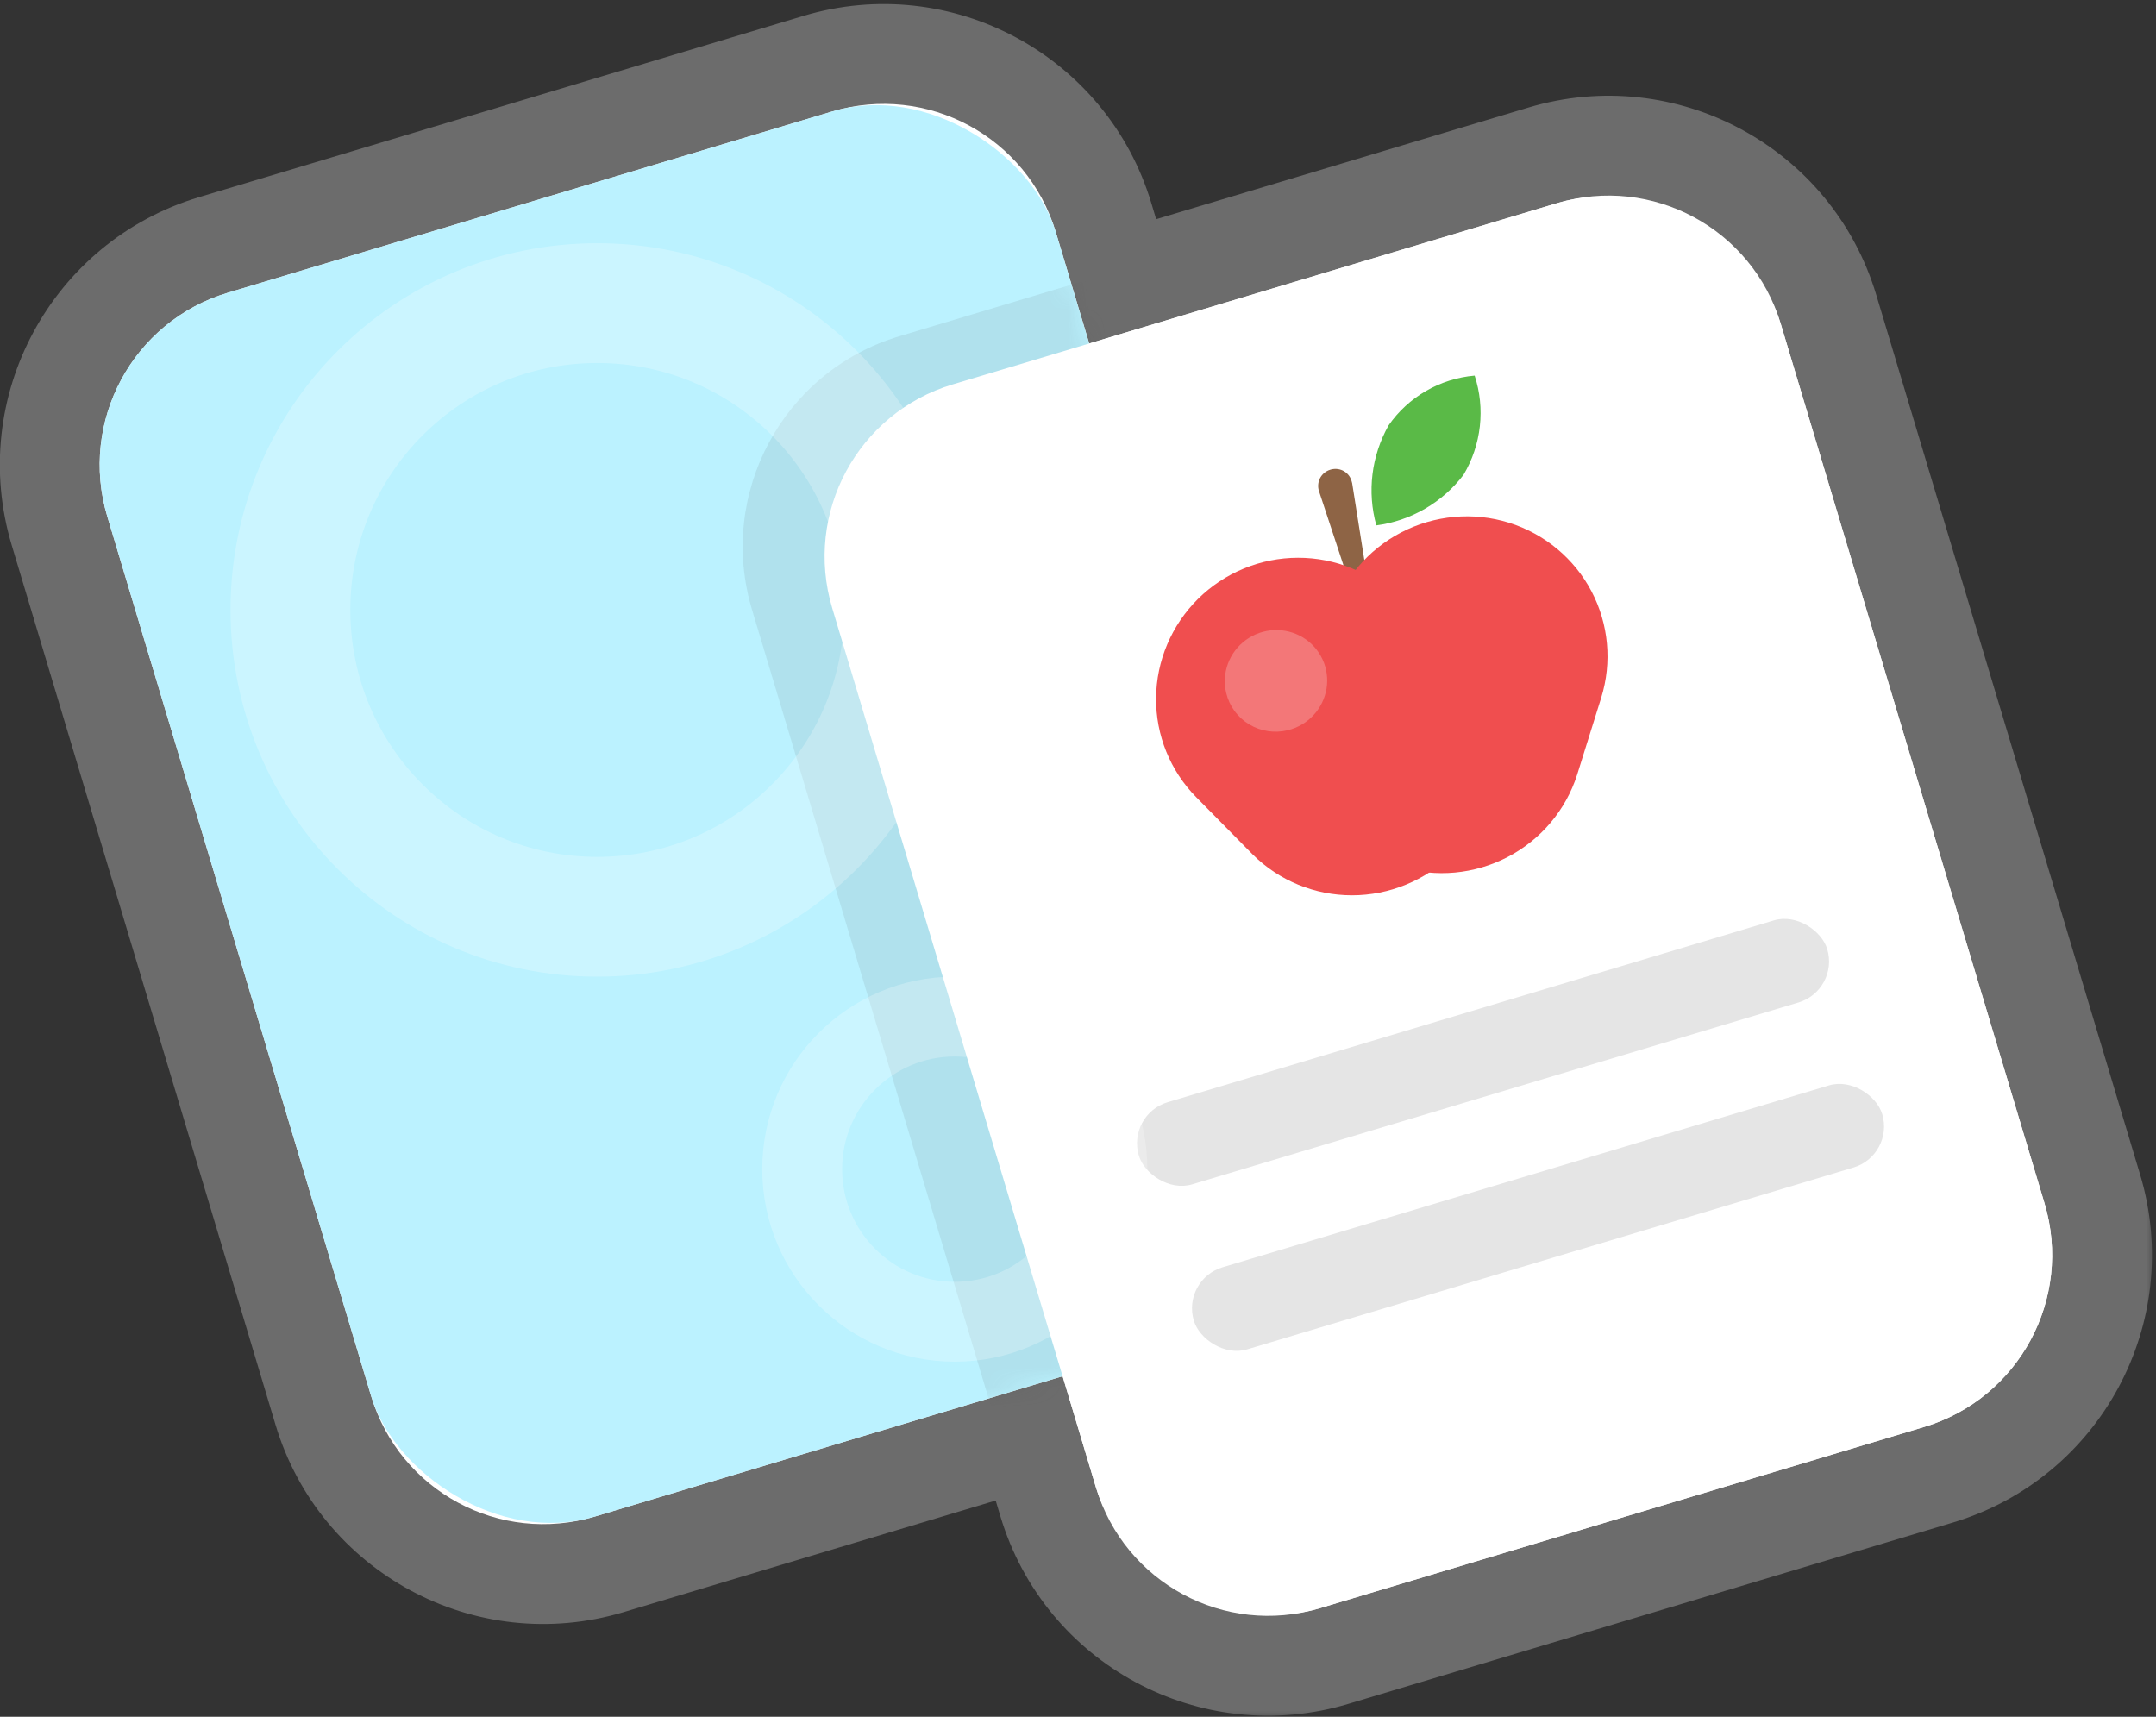 <svg width="108" height="86" viewBox="0 0 108 86" fill="none" xmlns="http://www.w3.org/2000/svg">
<rect x="0" y="0" width="108" height="86" fill="#333333" stroke="none"/>
<mask id="path-1-outside-1_3904_704" maskUnits="userSpaceOnUse" x="-1.007" y="-0.796" width="109" height="87" fill="black">
<rect fill="white" x="-1.007" y="-0.796" width="109" height="87"/>
<path fill-rule="evenodd" clip-rule="evenodd" d="M11.41 14.665C6.649 16.093 3.947 21.11 5.375 25.871L18.591 69.935C20.019 74.696 25.036 77.398 29.797 75.97L53.229 68.942L54.904 74.527C56.332 79.288 61.349 81.99 66.11 80.562L96.38 71.484C101.142 70.056 103.844 65.039 102.416 60.278L89.2 16.214C87.772 11.453 82.755 8.751 77.994 10.179L54.562 17.206L52.886 11.621C51.459 6.86 46.441 4.158 41.68 5.586L11.41 14.665Z"/>
</mask>
<path fill-rule="evenodd" clip-rule="evenodd" d="M11.41 14.665C6.649 16.093 3.947 21.11 5.375 25.871L18.591 69.935C20.019 74.696 25.036 77.398 29.797 75.97L53.229 68.942L54.904 74.527C56.332 79.288 61.349 81.99 66.11 80.562L96.38 71.484C101.142 70.056 103.844 65.039 102.416 60.278L89.2 16.214C87.772 11.453 82.755 8.751 77.994 10.179L54.562 17.206L52.886 11.621C51.459 6.86 46.441 4.158 41.68 5.586L11.41 14.665Z" fill="white"/>
<path d="M5.375 25.871L0.586 27.307L0.586 27.307L5.375 25.871ZM11.41 14.665L12.846 19.454L12.846 19.454L11.41 14.665ZM18.591 69.935L23.38 68.498L23.38 68.498L18.591 69.935ZM29.797 75.97L28.36 71.18L28.36 71.18L29.797 75.97ZM53.229 68.942L58.018 67.505L56.582 62.716L51.792 64.153L53.229 68.942ZM54.904 74.527L59.693 73.091L59.693 73.091L54.904 74.527ZM66.11 80.562L64.674 75.773L64.674 75.773L66.11 80.562ZM96.38 71.484L97.817 76.273L97.817 76.273L96.38 71.484ZM102.416 60.278L107.205 58.841L107.205 58.841L102.416 60.278ZM89.2 16.214L84.411 17.65L84.411 17.65L89.2 16.214ZM77.994 10.179L79.43 14.968L79.43 14.968L77.994 10.179ZM54.562 17.206L49.772 18.643L51.209 23.432L55.998 21.996L54.562 17.206ZM52.886 11.621L57.676 10.185L57.676 10.185L52.886 11.621ZM41.68 5.586L43.117 10.375L43.117 10.375L41.68 5.586ZM10.164 24.434C9.53 22.318 10.73 20.088 12.846 19.454L9.974 9.875C2.568 12.097 -1.636 19.901 0.586 27.307L10.164 24.434ZM23.38 68.498L10.164 24.434L0.586 27.307L13.801 71.371L23.38 68.498ZM28.36 71.18C26.244 71.815 24.015 70.614 23.38 68.498L13.801 71.371C16.023 78.777 23.827 82.98 31.233 80.759L28.36 71.18ZM51.792 64.153L28.36 71.18L31.233 80.759L54.665 73.731L51.792 64.153ZM59.693 73.091L58.018 67.505L48.44 70.378L50.115 75.964L59.693 73.091ZM64.674 75.773C62.558 76.408 60.328 75.207 59.693 73.091L50.115 75.964C52.336 83.37 60.141 87.573 67.547 85.352L64.674 75.773ZM94.944 66.695L64.674 75.773L67.547 85.352L97.817 76.273L94.944 66.695ZM97.626 61.714C98.261 63.83 97.06 66.06 94.944 66.695L97.817 76.273C105.223 74.052 109.426 66.247 107.205 58.841L97.626 61.714ZM84.411 17.65L97.626 61.714L107.205 58.841L93.989 14.777L84.411 17.65ZM79.43 14.968C81.546 14.333 83.776 15.534 84.411 17.65L93.989 14.777C91.768 7.371 83.963 3.168 76.557 5.389L79.43 14.968ZM55.998 21.996L79.43 14.968L76.557 5.389L53.125 12.417L55.998 21.996ZM48.097 13.057L49.772 18.643L59.351 15.77L57.676 10.185L48.097 13.057ZM43.117 10.375C45.233 9.74 47.462 10.941 48.097 13.057L57.676 10.185C55.454 2.779 47.65 -1.425 40.244 0.797L43.117 10.375ZM12.846 19.454L43.117 10.375L40.244 0.797L9.974 9.875L12.846 19.454Z" fill="white" fill-opacity="0.28" mask="url(#path-1-outside-1_3904_704)"/>
<rect x="2.789" y="17.25" width="49.602" height="64.003" rx="9" transform="rotate(-16.695 2.789 17.25)" fill="#BBF2FF"/>
<mask id="mask0_3904_704" style="mask-type:alpha" maskUnits="userSpaceOnUse" x="19" y="8" width="48" height="65">
<rect x="17.767" y="16.341" width="34.995" height="60.571" rx="9" transform="rotate(-16.695 17.767 16.341)" fill="#DDF4FF"/>
</mask>
<g mask="url(#mask0_3904_704)">
<rect x="34.51" y="20.005" width="49.602" height="64.003" rx="11" transform="rotate(-16.695 34.51 20.005)" fill="#4B4B4B" fill-opacity="0.1"/>
</g>
<rect x="39.102" y="21.842" width="49.602" height="64.003" rx="9" transform="rotate(-16.695 39.102 21.842)" fill="white"/>
<rect x="56.431" y="55.832" width="36.002" height="4.293" rx="2.146" transform="rotate(-16.695 56.431 55.832)" fill="#E5E5E5"/>
<rect x="59.185" y="64.099" width="36.002" height="4.293" rx="2.146" transform="rotate(-16.695 59.185 64.099)" fill="#E5E5E5"/>
<path opacity="0.807" fill-rule="evenodd" clip-rule="evenodd" d="M66.687 23.515C66.796 23.488 66.909 23.482 67.02 23.498C67.131 23.514 67.238 23.552 67.334 23.61C67.429 23.668 67.512 23.744 67.578 23.834C67.643 23.925 67.69 24.027 67.715 24.136L67.733 24.202L68.531 29.239C68.548 29.349 68.523 29.46 68.462 29.553C68.4 29.645 68.306 29.712 68.198 29.739C68.144 29.755 68.088 29.76 68.032 29.754C67.976 29.748 67.922 29.731 67.873 29.704C67.824 29.677 67.781 29.641 67.746 29.597C67.712 29.553 67.686 29.503 67.672 29.449L66.074 24.61C66.038 24.504 66.023 24.392 66.032 24.28C66.04 24.168 66.07 24.059 66.121 23.959C66.172 23.859 66.242 23.77 66.328 23.697C66.414 23.624 66.514 23.568 66.621 23.534L66.687 23.515Z" fill="#733F19"/>
<path fill-rule="evenodd" clip-rule="evenodd" d="M60.008 30.004C60.668 29.351 61.45 28.833 62.31 28.478C63.17 28.124 64.091 27.941 65.02 27.94C65.949 27.938 66.868 28.119 67.724 28.471C68.58 28.822 69.357 29.339 70.01 29.99L72.844 32.854C74.16 34.174 74.89 35.962 74.875 37.825C74.859 39.688 74.1 41.475 72.763 42.792L72.725 42.802C71.392 44.112 69.595 44.848 67.727 44.849C65.858 44.85 64.07 44.116 62.755 42.808L59.922 39.934C58.617 38.61 57.895 36.825 57.911 34.966C57.927 33.107 58.68 31.325 60.008 30.004Z" fill="#F04E4F"/>
<path fill-rule="evenodd" clip-rule="evenodd" d="M75.588 26.184C74.702 25.909 73.769 25.81 72.843 25.894C71.916 25.978 71.014 26.242 70.189 26.672C69.363 27.101 68.629 27.688 68.03 28.397C67.43 29.107 66.977 29.926 66.696 30.808L65.495 34.662C64.933 36.442 65.105 38.366 65.971 40.011C66.837 41.656 68.328 42.888 70.116 43.437L70.148 43.428C71.93 43.975 73.862 43.796 75.522 42.931C77.182 42.066 78.433 40.586 79.001 38.815L80.207 34.959C80.76 33.179 80.585 31.26 79.72 29.617C78.855 27.974 77.37 26.741 75.588 26.184Z" fill="#F04E4F"/>
<path d="M64.51 36.579C65.004 36.459 65.452 36.197 65.797 35.825C66.142 35.454 66.369 34.989 66.45 34.492C66.53 33.994 66.46 33.484 66.248 33.028C66.036 32.572 65.692 32.189 65.26 31.928C64.827 31.668 64.326 31.541 63.819 31.564C63.312 31.587 62.822 31.759 62.411 32.057C62.001 32.356 61.688 32.769 61.512 33.242C61.336 33.716 61.306 34.23 61.425 34.719C61.583 35.374 61.996 35.937 62.575 36.286C63.154 36.635 63.85 36.74 64.51 36.579Z" fill="#F37778"/>
<path fill-rule="evenodd" clip-rule="evenodd" d="M73.87 18.816C73.011 18.89 72.179 19.152 71.433 19.584C70.687 20.015 70.046 20.605 69.556 21.311C68.696 22.84 68.476 24.639 68.944 26.318C69.804 26.204 70.634 25.92 71.385 25.484C72.135 25.048 72.792 24.469 73.316 23.78C73.757 23.036 74.034 22.209 74.13 21.353C74.225 20.497 74.137 19.633 73.87 18.816Z" fill="#5ABA47"/>
<circle cx="29.918" cy="30.554" r="15.37" stroke="white" stroke-opacity="0.24" stroke-width="6"/>
<circle cx="47.828" cy="58.568" r="7.644" stroke="white" stroke-opacity="0.24" stroke-width="4"/>
</svg>
